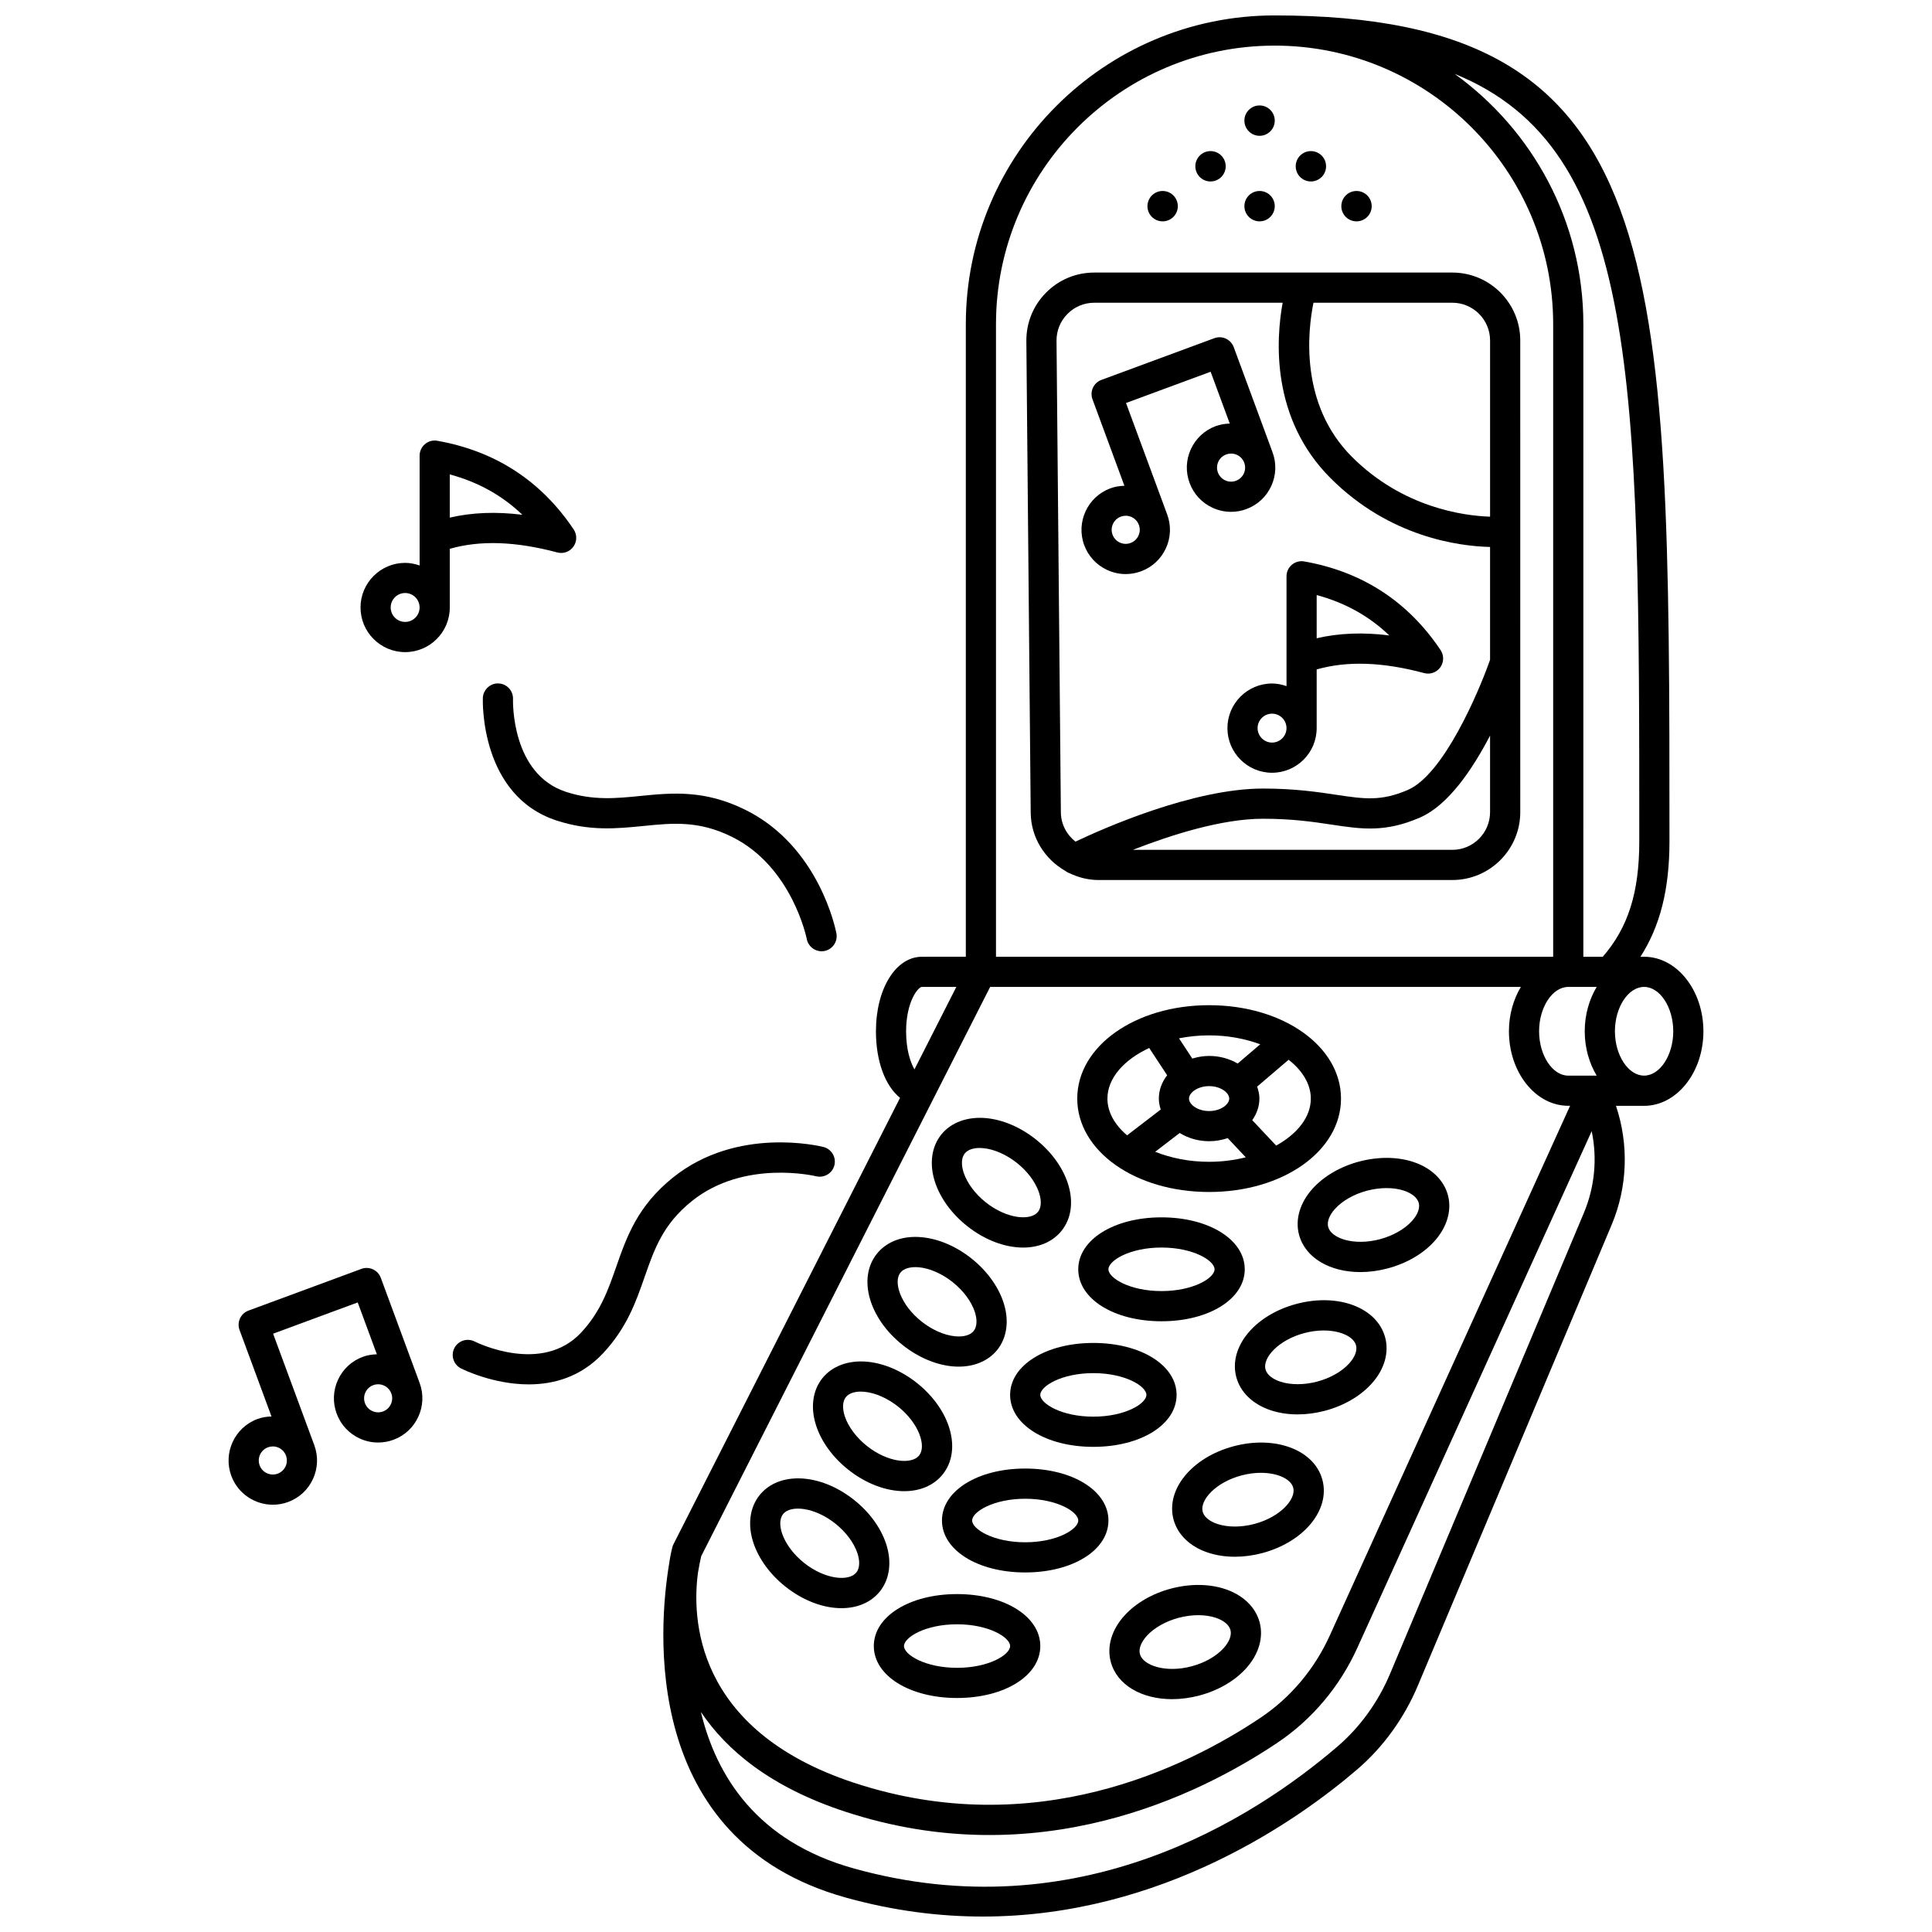 <?xml version="1.0" encoding="UTF-8"?>
<!-- Uploaded to: SVG Repo, www.svgrepo.com, Generator: SVG Repo Mixer Tools -->
<svg width="800px" height="800px" version="1.1" viewBox="144 144 512 512" xmlns="http://www.w3.org/2000/svg">
 <defs>
  <clipPath id="a">
   <path d="m319 148.09h277v503.81h-277z"/>
  </clipPath>
 </defs>
 <g clip-path="url(#a)">
  <path d="m579.7 397.55h-0.965c5.254-8.191 7.691-17.949 7.691-30.633 0-154.77 0-218.83-104.65-218.83-45.117 0-81.824 36.711-81.824 81.828v167.63l-11.621 0.004c-6.953 0-12.199 8.488-12.199 19.75 0 8.074 2.512 14.512 6.387 17.645l-59.992 118.19c-0.148 0.277-0.266 0.578-0.348 0.898-0.125 0.461-0.523 2.055-0.871 4.488-2.711 16.402-7.856 73.102 46.773 88.34 12.695 3.543 24.848 5.043 36.344 5.043 47.715 0 83.945-25.863 99.246-38.984 6.894-5.914 12.457-13.602 16.086-22.238l51.355-122.12c4.223-10.051 4.578-21.277 1.137-31.504h7.449c8.668 0 15.723-8.863 15.723-19.75-0.004-10.895-7.051-19.758-15.719-19.758zm-13.406 31.504h-0.02-6.672c-4.188 0-7.727-5.383-7.727-11.754 0-6.371 3.539-11.754 7.727-11.754h7.531c-1.961 3.297-3.164 7.332-3.164 11.754 0 4.418 1.203 8.461 3.164 11.754zm12.133-62.137c0 13.605-2.941 22.867-9.676 30.633h-5.148l0.004-167.63c0-27.309-13.496-51.473-34.117-66.348 48.883 19.867 48.938 81.105 48.938 203.35zm-96.652-210.83c40.711 0 73.832 33.117 73.832 73.832v167.63l-147.66 0.004v-167.63c0-40.711 33.125-73.832 73.828-73.832zm-97.648 261.21c0-7.715 3.121-11.754 4.203-11.754h9.109l-11.094 21.852c-1.082-1.848-2.219-5.238-2.219-10.098zm179.61 48.152-51.355 122.12c-3.152 7.492-7.965 14.156-13.926 19.266-22.367 19.184-68.762 48.902-128.23 32.312-25.617-7.144-36.402-24.465-40.484-41.473 6.824 10.195 18.512 19.941 38.16 26.41 51.047 16.789 93.727-4.219 114.62-18.234 9.191-6.164 16.512-14.855 21.18-25.137l62.113-136.94c1.512 7.207 0.82 14.785-2.078 21.672zm-67.32 111.96c-4.047 8.926-10.395 16.465-18.344 21.797-19.691 13.203-59.852 33.008-107.67 17.273-42.723-14.051-43.008-44.289-41.414-55.812 0.348-2.066 0.672-3.543 0.84-4.269l76.574-150.86 140.64 0.004c-1.961 3.297-3.16 7.332-3.16 11.754 0 10.895 7.055 19.75 15.723 19.75h0.484zm83.285-148.36c-4.191 0-7.731-5.383-7.731-11.754 0-6.371 3.539-11.754 7.731-11.754 4.188 0 7.727 5.383 7.727 11.754 0 6.375-3.543 11.754-7.727 11.754z"/>
 </g>
 <path d="m426.29 374.78c0.367 0.285 0.766 0.512 1.203 0.652 2.332 1.113 4.906 1.785 7.644 1.785l93.754-0.004c9.922 0 17.996-8.074 17.996-17.996l-0.004-124.99c0-9.922-8.074-17.996-17.996-17.996h-94.895c-4.84 0-9.379 1.895-12.781 5.328-3.406 3.438-5.254 7.992-5.215 12.832l1.152 124.99c0.059 6.606 3.762 12.316 9.141 15.398zm102.6-5.562h-84.664c9.938-3.891 23.488-8.242 34.465-8.242 7.844 0 13.383 0.832 18.266 1.566 7.898 1.191 14.137 2.125 23.367-1.891 7.481-3.254 13.906-12.77 18.559-21.719v20.281c0.004 5.519-4.484 10.004-9.992 10.004zm9.996-134.99v46.699c-7.039-0.238-23.113-2.379-36.594-15.844-14.023-14.004-11.68-33.645-10.207-40.855h36.805c5.508 0.004 9.996 4.484 9.996 10zm-111.99-7.039c1.891-1.91 4.414-2.961 7.098-2.961h49.922c-1.75 9.613-3.207 30.613 12.727 46.52 15.664 15.637 33.992 18.004 42.242 18.203v29.895c-3.066 8.75-12.336 30.375-21.746 34.469-7.133 3.098-11.594 2.422-18.988 1.316-4.91-0.738-11.016-1.656-19.457-1.656-18.625 0-42.535 10.668-49.684 14.066-2.312-1.816-3.836-4.59-3.867-7.734l-1.152-124.99c-0.02-2.688 1.008-5.219 2.906-7.129z"/>
 <path d="m452.11 202.66c2.223 0 4.023-1.801 4.023-4.023s-1.801-4.023-4.023-4.023c-2.223 0-4.023 1.801-4.023 4.023-0.004 2.223 1.801 4.023 4.023 4.023z"/>
 <path d="m477.8 202.66c2.223 0 4.023-1.801 4.023-4.023s-1.801-4.023-4.023-4.023-4.023 1.801-4.023 4.023 1.801 4.023 4.023 4.023z"/>
 <path d="m503.49 202.66c2.223 0 4.023-1.801 4.023-4.023s-1.801-4.023-4.023-4.023c-2.223 0-4.023 1.801-4.023 4.023s1.801 4.023 4.023 4.023z"/>
 <path d="m491.4 192.09c2.223 0 4.023-1.801 4.023-4.023s-1.801-4.023-4.023-4.023c-2.223 0-4.023 1.801-4.023 4.023 0 2.219 1.801 4.023 4.023 4.023z"/>
 <path d="m464.8 192.09c2.223 0 4.023-1.801 4.023-4.023s-1.801-4.023-4.023-4.023-4.023 1.801-4.023 4.023c0.004 2.219 1.805 4.023 4.023 4.023z"/>
 <path d="m477.8 179.99c2.223 0 4.023-1.801 4.023-4.023s-1.801-4.023-4.023-4.023-4.023 1.801-4.023 4.023c0 2.227 1.801 4.023 4.023 4.023z"/>
 <path d="m473.87 480.38c0-7.852-9.484-13.77-22.062-13.77-12.578 0-22.059 5.918-22.059 13.77 0 7.852 9.48 13.77 22.059 13.77 12.578 0 22.062-5.922 22.062-13.77zm-22.062 5.769c-8.449 0-14.059-3.477-14.059-5.769 0-2.297 5.606-5.769 14.059-5.769 8.453 0 14.062 3.477 14.062 5.769 0.004 2.297-5.606 5.769-14.062 5.769z"/>
 <path d="m411.69 513.66c0 7.852 9.48 13.77 22.059 13.77s22.059-5.918 22.059-13.77c0-7.852-9.48-13.766-22.059-13.766-12.574 0.004-22.059 5.918-22.059 13.766zm36.117 0c0 2.297-5.606 5.769-14.059 5.769s-14.059-3.477-14.059-5.769c0-2.297 5.606-5.766 14.059-5.766 8.449 0 14.059 3.473 14.059 5.766z"/>
 <path d="m415.69 533.18c-12.578 0-22.059 5.914-22.059 13.766 0 7.852 9.48 13.77 22.059 13.77s22.059-5.918 22.059-13.77c0-7.852-9.484-13.766-22.059-13.766zm0 19.539c-8.449 0-14.059-3.477-14.059-5.769 0-2.297 5.606-5.766 14.059-5.766s14.059 3.473 14.059 5.766c0.004 2.293-5.609 5.769-14.059 5.769z"/>
 <path d="m397.63 566.45c-12.578 0-22.062 5.918-22.062 13.77 0 7.852 9.484 13.766 22.062 13.766 12.578 0 22.059-5.914 22.059-13.766 0-7.848-9.48-13.77-22.059-13.77zm0 19.539c-8.453 0-14.062-3.473-14.062-5.766 0-2.297 5.606-5.769 14.062-5.769 8.449 0 14.059 3.477 14.059 5.769 0 2.297-5.606 5.766-14.059 5.766z"/>
 <path d="m518.52 451.92c-4.25-1.395-9.316-1.422-14.289-0.109-4.977 1.316-9.367 3.863-12.359 7.172-3.371 3.723-4.691 8.18-3.617 12.219 1.633 6.164 8.211 9.91 16.246 9.91 2.32 0 4.758-0.312 7.242-0.969 4.977-1.316 9.367-3.863 12.359-7.172 3.371-3.723 4.691-8.18 3.617-12.219-1.078-4.051-4.43-7.269-9.199-8.832zm-0.352 15.676c-1.941 2.144-5.031 3.894-8.477 4.809-6.871 1.828-12.906-0.219-13.707-3.25-0.367-1.379 0.297-3.129 1.816-4.801 1.941-2.144 5.031-3.894 8.477-4.809 1.742-0.461 3.508-0.691 5.184-0.691 1.648 0 3.207 0.223 4.57 0.668 2.148 0.707 3.59 1.898 3.953 3.273 0.367 1.379-0.297 3.129-1.816 4.801z"/>
 <path d="m400.25 468.88c4.773 3.805 10.141 5.738 14.883 5.738 4.152 0 7.828-1.48 10.219-4.481 5.113-6.426 2.113-17.051-6.84-24.18-4.027-3.207-8.688-5.211-13.125-5.641-5.004-0.461-9.363 1.113-11.969 4.391-2.606 3.269-3.191 7.883-1.598 12.645 1.406 4.223 4.402 8.32 8.43 11.527zm-0.582-19.195c0.75-0.945 2.164-1.461 3.949-1.461 0.316 0 0.648 0.016 0.988 0.051 2.875 0.277 6.125 1.715 8.914 3.934 5.559 4.426 7.523 10.484 5.566 12.941-1.949 2.453-8.297 1.902-13.859-2.531-2.789-2.223-4.914-5.07-5.832-7.809-0.711-2.141-0.613-4.016 0.273-5.125z"/>
 <path d="m383.21 500.45c4.027 3.207 8.688 5.211 13.125 5.641 0.586 0.055 1.168 0.082 1.738 0.082 4.262 0 7.93-1.582 10.234-4.473 2.606-3.269 3.191-7.883 1.594-12.645-1.414-4.231-4.41-8.324-8.434-11.531-4.023-3.207-8.688-5.211-13.125-5.641-5.008-0.504-9.363 1.113-11.969 4.387-5.117 6.43-2.117 17.051 6.836 24.18zm-0.586-19.195c0.887-1.113 2.66-1.609 4.938-1.41 2.875 0.281 6.121 1.719 8.914 3.938 2.793 2.219 4.914 5.07 5.836 7.809 0.715 2.144 0.617 4.016-0.27 5.125-0.883 1.113-2.684 1.637-4.938 1.41-2.875-0.277-6.125-1.715-8.914-3.934-5.555-4.422-7.519-10.477-5.566-12.938z"/>
 <path d="m368.75 533.44c4.773 3.805 10.141 5.738 14.883 5.738 4.152-0.004 7.824-1.48 10.215-4.481 5.113-6.422 2.117-17.047-6.836-24.18-4.027-3.207-8.691-5.211-13.129-5.641-5.008-0.473-9.359 1.113-11.965 4.391-2.606 3.269-3.191 7.883-1.598 12.645 1.406 4.223 4.402 8.324 8.43 11.527zm-0.582-19.191c0.75-0.949 2.164-1.461 3.945-1.461 0.316 0 0.648 0.016 0.988 0.051 2.879 0.277 6.125 1.715 8.918 3.934 5.555 4.426 7.519 10.484 5.562 12.941-1.957 2.457-8.297 1.895-13.855-2.531-2.789-2.223-4.914-5.07-5.832-7.809-0.711-2.144-0.613-4.016 0.273-5.125z"/>
 <path d="m378.8 553.05c-1.414-4.231-4.41-8.324-8.434-11.531-8.945-7.133-19.969-7.684-25.094-1.254-2.606 3.269-3.191 7.887-1.594 12.648 1.414 4.231 4.41 8.324 8.434 11.531 4.769 3.805 10.137 5.738 14.879 5.738 4.152 0 7.824-1.48 10.219-4.481 2.602-3.277 3.188-7.891 1.59-12.652zm-7.852 7.664c-1.949 2.457-8.297 1.898-13.855-2.531-2.793-2.223-4.914-5.07-5.836-7.809-0.719-2.148-0.617-4.019 0.27-5.129 1.957-2.461 8.301-1.898 13.855 2.531 2.793 2.223 4.914 5.07 5.836 7.809 0.715 2.148 0.617 4.016-0.27 5.129z"/>
 <path d="m487.61 489.54c-11.066 2.926-18.082 11.445-15.984 19.391 1.074 4.047 4.422 7.262 9.199 8.828 2.18 0.715 4.578 1.07 7.066 1.07 2.363 0 4.801-0.32 7.227-0.961 4.977-1.32 9.367-3.863 12.359-7.168 3.371-3.723 4.691-8.18 3.617-12.227-2.106-7.938-12.418-11.867-23.484-8.934zm13.934 15.789c-1.941 2.144-5.031 3.894-8.477 4.809-3.453 0.91-7.008 0.914-9.75 0.023-2.148-0.703-3.586-1.898-3.953-3.273-0.805-3.039 3.426-7.793 10.297-9.609 6.863-1.824 12.902 0.219 13.703 3.25 0.363 1.379-0.301 3.125-1.82 4.801z"/>
 <path d="m470.97 527.26c-11.066 2.93-18.078 11.449-15.98 19.395 1.07 4.047 4.418 7.262 9.195 8.824 2.18 0.715 4.578 1.074 7.074 1.074 2.356 0 4.797-0.32 7.219-0.961 11.066-2.93 18.082-11.453 15.98-19.395-2.106-7.938-12.43-11.863-23.488-8.938zm5.453 20.602c-3.453 0.914-7.012 0.918-9.75 0.02-2.148-0.703-3.586-1.898-3.949-3.269-0.805-3.039 3.426-7.793 10.293-9.613 1.793-0.477 3.531-0.688 5.125-0.688 4.535 0 7.981 1.699 8.578 3.938 0.805 3.035-3.43 7.793-10.297 9.613z"/>
 <path d="m468.62 565.1c-4.238-1.395-9.305-1.426-14.285-0.109-4.977 1.316-9.367 3.863-12.359 7.168-3.375 3.723-4.691 8.18-3.617 12.227 1.633 6.164 8.211 9.91 16.246 9.91 2.316 0 4.758-0.312 7.238-0.969 4.977-1.316 9.367-3.863 12.359-7.172 3.375-3.723 4.691-8.18 3.617-12.219-1.078-4.047-4.426-7.266-9.199-8.836zm-0.352 15.68c-1.934 2.144-5.031 3.894-8.477 4.809-6.867 1.832-12.902-0.219-13.703-3.25-0.367-1.379 0.297-3.129 1.816-4.809 1.934-2.141 5.031-3.891 8.477-4.801 3.445-0.91 7.004-0.922 9.75-0.023 2.148 0.703 3.59 1.898 3.953 3.273 0.367 1.379-0.297 3.125-1.816 4.801z"/>
 <path d="m464.43 459.89c19.598 0 34.949-10.871 34.949-24.75 0-13.883-15.352-24.754-34.949-24.754s-34.949 10.871-34.949 24.754c0 13.879 15.352 24.75 34.949 24.75zm-14.293-10.656 6.496-4.981c2.199 1.355 4.879 2.18 7.801 2.18 1.742 0 3.398-0.305 4.922-0.82l4.785 5.09c-3.031 0.754-6.305 1.188-9.711 1.188-5.211 0.004-10.117-0.988-14.293-2.656zm19.621-14.094c0 1.559-2.273 3.301-5.328 3.301-3.051 0-5.332-1.742-5.332-3.301 0-1.555 2.281-3.305 5.332-3.305 3.051 0 5.328 1.746 5.328 3.305zm12.441 12.453-6.34-6.738c1.176-1.684 1.895-3.621 1.895-5.715 0-1.109-0.246-2.16-0.602-3.172l8.34-7.121c3.66 2.863 5.887 6.449 5.887 10.293 0.008 4.891-3.594 9.359-9.18 12.453zm-4.223-26.844-5.977 5.102c-2.152-1.262-4.754-2.016-7.566-2.016-1.57 0-3.059 0.273-4.457 0.699l-3.527-5.367c2.535-0.508 5.223-0.785 7.988-0.785 4.894 0 9.527 0.879 13.539 2.367zm-29.422 0.977 4.75 7.227c-1.379 1.781-2.199 3.902-2.199 6.191 0 1.004 0.203 1.965 0.5 2.891l-8.918 6.84c-3.246-2.766-5.207-6.129-5.207-9.73-0.004-5.43 4.418-10.336 11.074-13.418z"/>
 <path d="m255.21 510.5-10.293-27.867c-0.371-0.996-1.117-1.805-2.082-2.246-0.961-0.445-2.062-0.488-3.059-0.121l-29.926 11.055c-2.07 0.766-3.133 3.066-2.367 5.137l8.465 22.918c-1.254 0.039-2.508 0.227-3.719 0.676-6.062 2.238-9.168 8.992-6.93 15.059 1.746 4.727 6.242 7.656 11.012 7.656 1.344 0 2.711-0.23 4.047-0.723 2.93-1.082 5.269-3.25 6.582-6.09 1.309-2.848 1.43-6.031 0.352-8.965l-10.918-29.547 22.422-8.285 5.078 13.746c-1.242 0.035-2.496 0.215-3.723 0.668-2.934 1.082-5.273 3.25-6.586 6.09-1.309 2.844-1.43 6.031-0.348 8.965 1.082 2.934 3.25 5.269 6.09 6.582 1.562 0.719 3.227 1.078 4.898 1.078 1.371 0 2.746-0.242 4.07-0.73 6.059-2.234 9.164-8.988 6.938-15.047-0.004 0-0.004-0.004-0.004-0.008zm-35.531 22.105c-0.414 0.902-1.16 1.586-2.086 1.93-1.922 0.707-4.078-0.273-4.785-2.199-0.711-1.926 0.277-4.074 2.203-4.785 0.418-0.152 0.859-0.23 1.293-0.23 0.531 0 1.059 0.113 1.555 0.344 0.898 0.41 1.578 1.152 1.93 2.074l0.004 0.016c0 0.004 0.004 0.008 0.004 0.008 0.332 0.938 0.293 1.941-0.117 2.844zm25.824-14.551c-0.934 0.34-1.945 0.305-2.848-0.113-0.902-0.414-1.586-1.156-1.934-2.086-0.711-1.922 0.277-4.074 2.207-4.781 0.418-0.156 0.855-0.23 1.281-0.23 1.512 0 2.938 0.93 3.496 2.422l0.004 0.012c0.703 1.922-0.285 4.062-2.207 4.777z"/>
 <path d="m431.33 288.47c1.082 2.93 3.25 5.269 6.09 6.582 1.566 0.719 3.231 1.082 4.902 1.082 1.371 0 2.742-0.242 4.066-0.734 2.934-1.082 5.273-3.25 6.586-6.09 1.309-2.844 1.43-6.027 0.348-8.965l-10.914-29.547 22.422-8.281 5.07 13.734c-1.254 0.035-2.508 0.227-3.719 0.672-2.93 1.082-5.269 3.25-6.582 6.09-1.309 2.848-1.43 6.031-0.348 8.965 1.082 2.934 3.25 5.273 6.09 6.586 1.562 0.719 3.227 1.078 4.894 1.078 1.371 0 2.746-0.242 4.066-0.73 2.938-1.082 5.277-3.25 6.59-6.094 1.309-2.844 1.43-6.023 0.348-8.953v-0.008l-10.289-27.867c-0.367-0.992-1.117-1.801-2.082-2.246-0.957-0.449-2.059-0.484-3.059-0.121l-29.922 11.055c-2.07 0.766-3.133 3.066-2.367 5.137l8.461 22.918c-1.254 0.035-2.508 0.227-3.719 0.68-6.059 2.234-9.168 8.992-6.934 15.059zm42.297-18.992c-0.414 0.902-1.156 1.586-2.09 1.934-0.938 0.34-1.945 0.309-2.844-0.113-0.906-0.414-1.59-1.16-1.934-2.09-0.344-0.93-0.305-1.941 0.109-2.848 0.414-0.902 1.16-1.586 2.086-1.93 0.418-0.156 0.859-0.234 1.297-0.234 0.531 0 1.059 0.117 1.555 0.344 0.898 0.41 1.582 1.156 1.926 2.082l0.004 0.008c0 0.004 0.004 0.004 0.004 0.008 0.344 0.934 0.301 1.941-0.113 2.84zm-32.586 11.434c0.414-0.156 0.855-0.234 1.289-0.234 0.531 0 1.062 0.117 1.559 0.344 0.902 0.414 1.586 1.16 1.93 2.09 0 0.004 0.004 0.004 0.004 0.008 0.703 1.922-0.281 4.062-2.207 4.773-0.93 0.348-1.945 0.305-2.848-0.109-0.902-0.414-1.586-1.16-1.93-2.086-0.715-1.926 0.273-4.074 2.203-4.785z"/>
 <path d="m291.68 290.4c1.617 0.441 3.32-0.18 4.281-1.535 0.969-1.355 0.996-3.172 0.07-4.555-8.633-12.891-20.793-20.793-36.141-23.496-1.188-0.223-2.363 0.117-3.262 0.875-0.906 0.754-1.426 1.879-1.426 3.062v21.695 0.188 7.223c-1.207-0.414-2.484-0.691-3.832-0.691-6.523 0-11.828 5.301-11.828 11.824 0 6.523 5.305 11.828 11.828 11.828s11.828-5.305 11.828-11.828v-15.551c8.082-2.305 17.43-1.977 28.48 0.961zm-40.312 18.414c-2.113 0-3.832-1.719-3.832-3.832 0-2.106 1.719-3.828 3.832-3.828 2.113 0 3.832 1.719 3.832 3.828-0.004 2.117-1.723 3.832-3.832 3.832zm11.828-27.641v-11.449c7.492 2.016 13.867 5.559 19.242 10.699-6.957-0.871-13.34-0.621-19.242 0.75z"/>
 <path d="m469.28 336.96c0 6.523 5.301 11.828 11.824 11.828 6.523 0 11.828-5.305 11.828-11.828v-15.551c8.086-2.305 17.43-1.988 28.488 0.965 1.598 0.441 3.316-0.18 4.281-1.535 0.969-1.355 0.996-3.172 0.07-4.555-8.637-12.895-20.801-20.797-36.148-23.5-1.164-0.199-2.359 0.117-3.258 0.879-0.906 0.754-1.426 1.879-1.426 3.062v21.695 0.188 7.219c-1.207-0.414-2.484-0.691-3.832-0.691-6.523-0.004-11.828 5.305-11.828 11.824zm23.652-35.262c7.492 2.012 13.867 5.551 19.246 10.695-6.965-0.875-13.34-0.621-19.246 0.75zm-7.996 35.262c0 2.113-1.719 3.832-3.832 3.832-2.106 0-3.828-1.719-3.828-3.832s1.719-3.832 3.828-3.832c2.117 0 3.832 1.719 3.832 3.832z"/>
 <path d="m279.95 329.24c0.074-2.203-1.656-4.051-3.859-4.121-2.106-0.121-4.062 1.652-4.133 3.859-0.039 1.055-0.641 25.852 19.508 32.457 8.785 2.879 16.02 2.156 23.02 1.461 7.898-0.793 14.707-1.465 23.488 2.879 15.953 7.891 19.789 26.879 19.828 27.066 0.359 1.914 2.039 3.254 3.922 3.254 0.246 0 0.496-0.023 0.746-0.07 2.172-0.41 3.594-2.5 3.188-4.672-0.176-0.938-4.555-23.066-24.137-32.746-10.836-5.363-19.477-4.5-27.828-3.668-6.449 0.641-12.551 1.25-19.734-1.102-14.391-4.723-14.031-23.719-14.008-24.598z"/>
 <path d="m327.36 462.29c13.879-11.137 32.711-6.617 32.895-6.57 2.137 0.516 4.316-0.75 4.863-2.894 0.543-2.141-0.75-4.316-2.894-4.863-0.922-0.227-22.832-5.582-39.867 8.086-9.434 7.574-12.293 15.762-15.059 23.691-2.141 6.125-4.16 11.914-9.316 17.43-10.34 11.051-27.418 2.731-28.199 2.336-1.973-0.992-4.375-0.203-5.375 1.758-0.996 1.973-0.207 4.379 1.758 5.379 0.555 0.277 8.535 4.231 17.953 4.231 6.539 0 13.766-1.902 19.699-8.246 6.309-6.75 8.711-13.617 11.023-20.254 2.617-7.481 4.875-13.945 12.52-20.082z"/>
</svg>